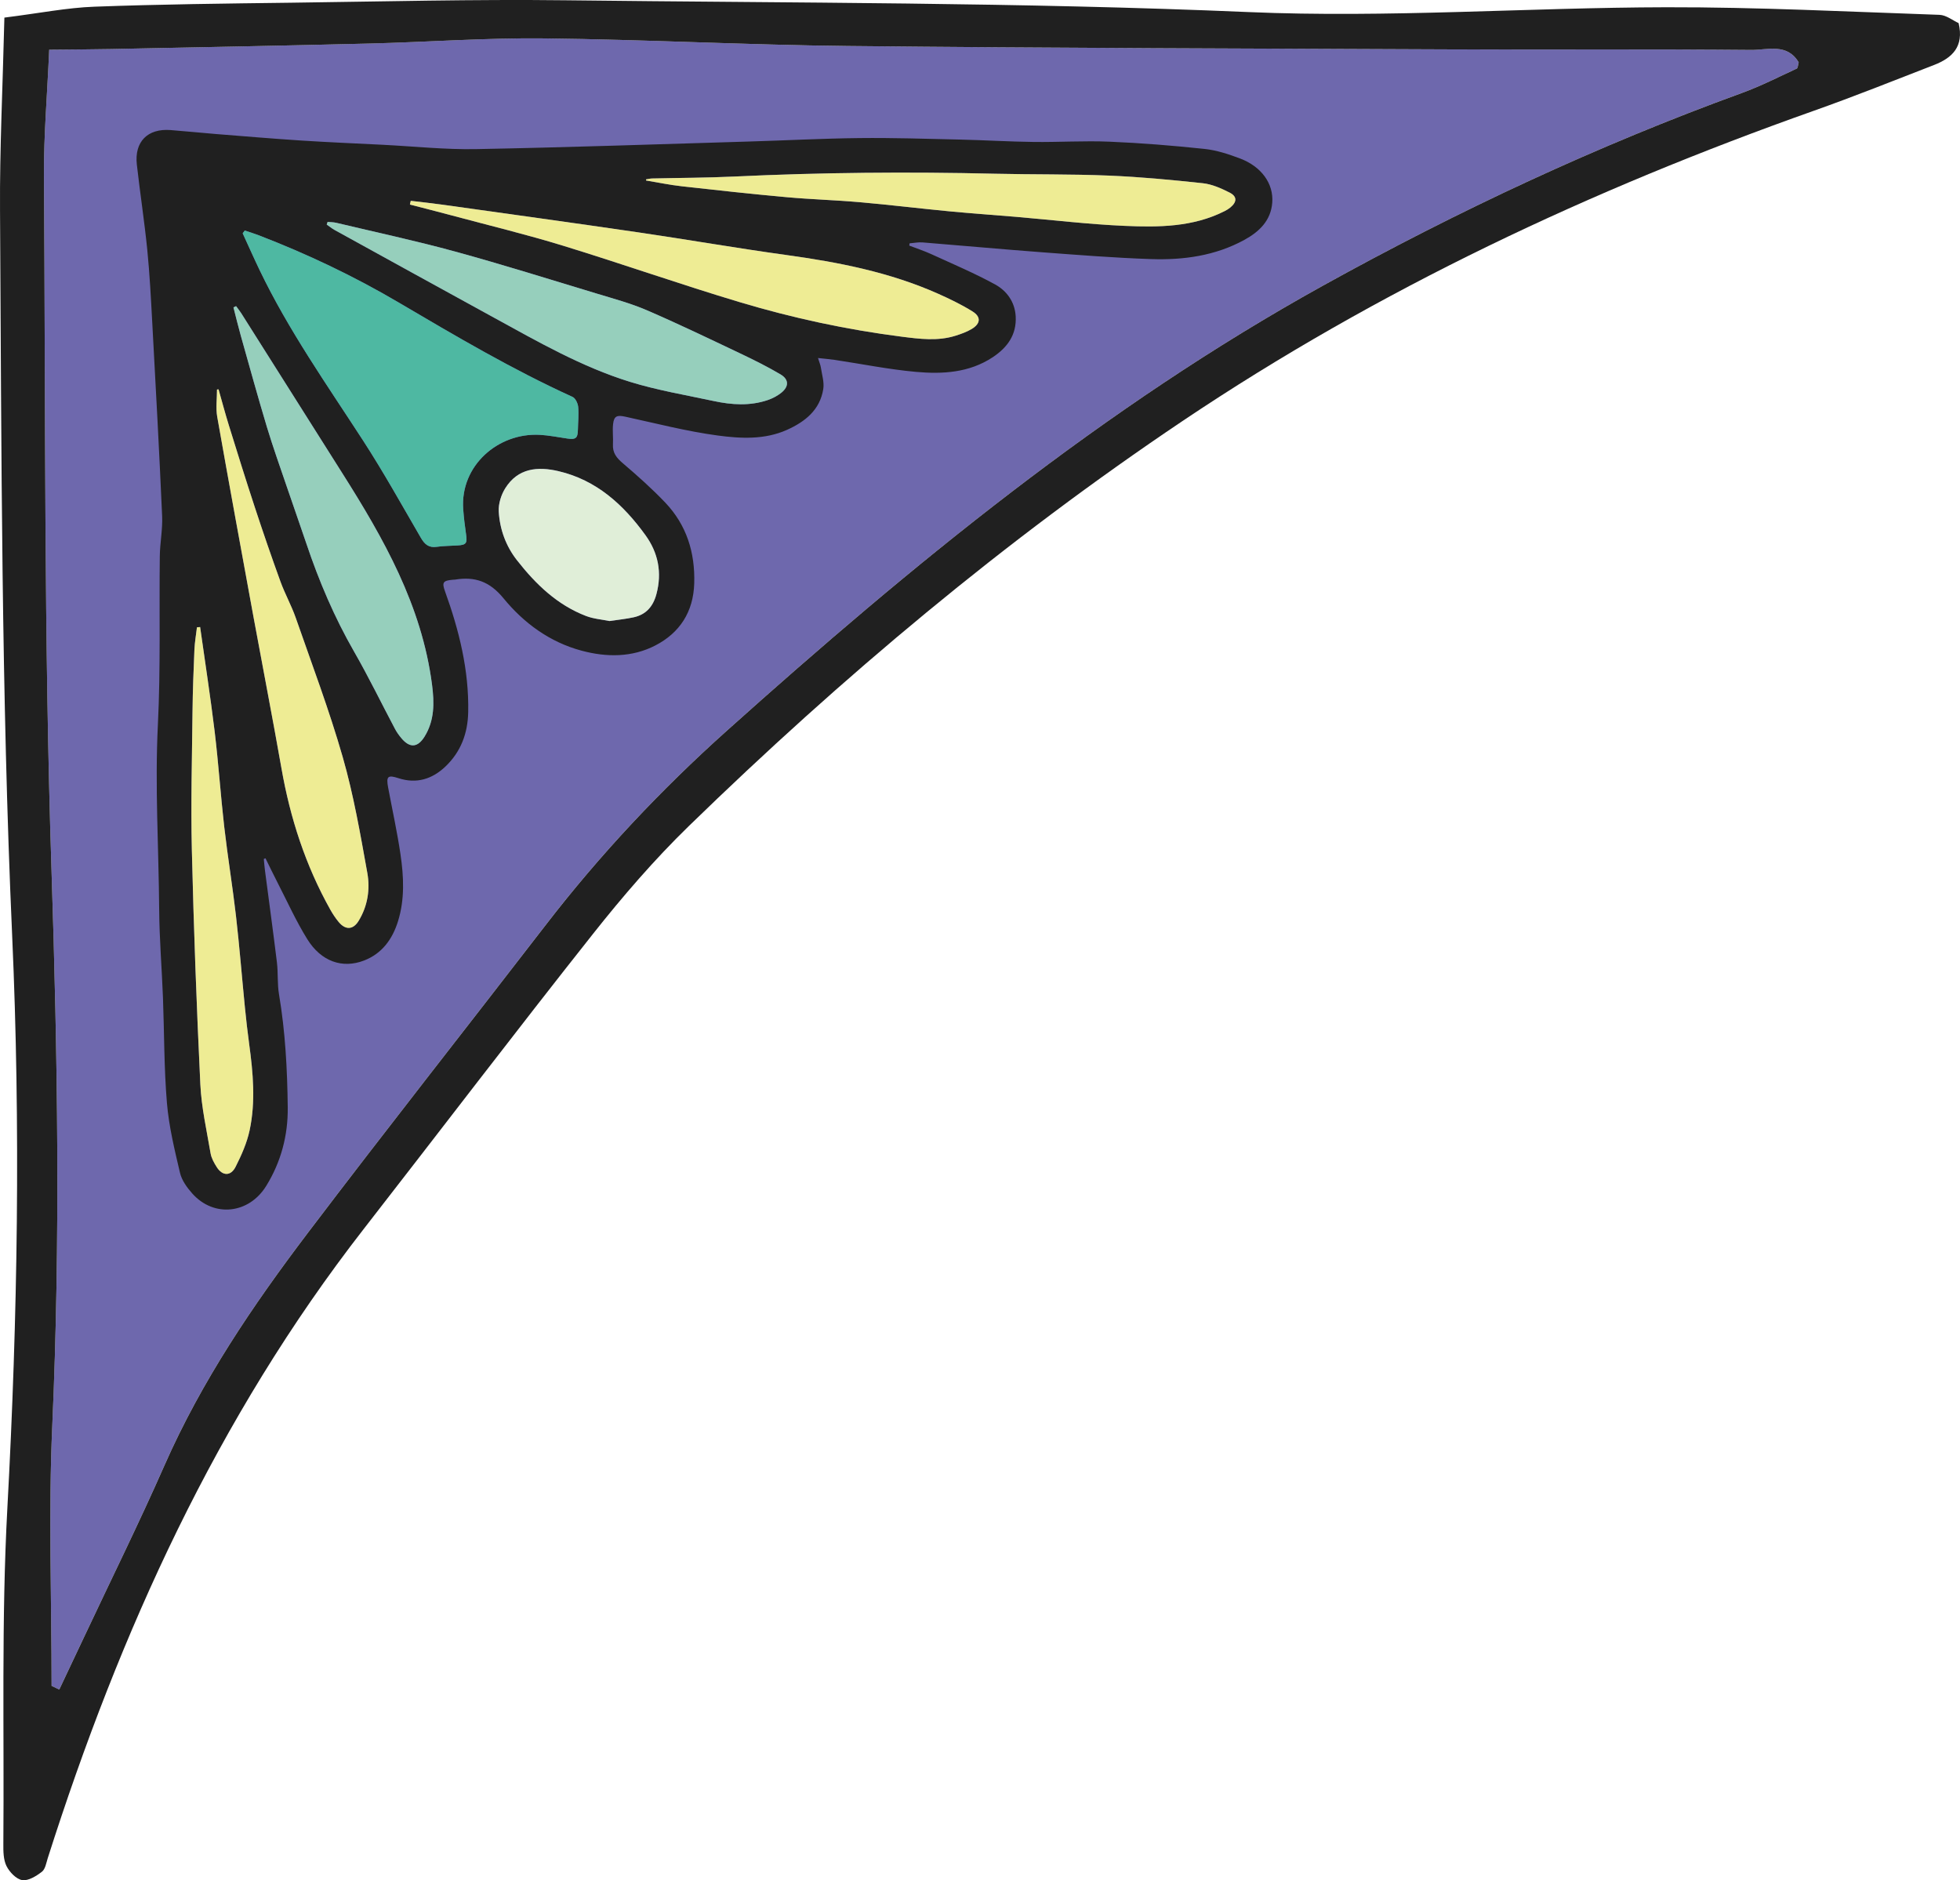 <svg width="172" height="165" viewBox="0 0 172 165" fill="none" xmlns="http://www.w3.org/2000/svg">
<g clip-path="url(#clip0_119_258)">
<path fill-rule="evenodd" clip-rule="evenodd" d="M5.199 148.268C5.92 146.743 6.644 145.216 7.362 143.689C9.729 138.657 12.195 133.67 14.436 128.582C17.696 121.177 22.189 114.552 27.034 108.162C33.9 99.109 40.938 90.19 47.873 81.19C52.65 74.989 57.987 69.316 63.802 64.106C80.068 49.536 96.881 35.715 116.072 25.079C127.926 18.509 140.145 12.787 152.874 8.152C154.514 7.557 156.079 6.756 157.666 6.021C157.776 5.969 157.779 5.683 157.843 5.472C156.826 3.756 155.091 4.394 153.678 4.38C145.014 4.301 136.349 4.368 127.683 4.333C109.915 4.26 92.144 4.218 74.377 4.035C65.499 3.944 56.623 3.467 47.744 3.367C42.645 3.311 37.544 3.693 32.442 3.819C24.892 4.007 17.343 4.148 9.792 4.301C8.073 4.336 6.355 4.339 4.317 4.36C4.142 8.343 3.834 11.862 3.857 15.378C3.996 35.698 3.849 56.028 4.518 76.331C5.053 92.628 5.312 108.889 4.582 125.181C4.245 132.754 4.525 140.355 4.525 147.943C4.748 148.051 4.975 148.159 5.198 148.266L5.199 148.268Z" fill="#6E68AD"/>
<path fill-rule="evenodd" clip-rule="evenodd" d="M0.385 1.547C0.235 7.766 -0.032 13.098 0.002 18.427C0.13 39.649 0.119 60.866 1.066 82.085C1.813 98.811 1.555 115.578 0.647 132.33C0.115 142.133 0.373 151.982 0.294 161.81C0.288 162.465 0.294 163.2 0.57 163.757C0.836 164.289 1.425 164.908 1.947 164.991C2.483 165.076 3.178 164.642 3.673 164.262C3.975 164.033 4.058 163.487 4.19 163.067C10.524 143.186 19.035 124.413 31.917 107.853C38.623 99.234 45.24 90.54 52.019 81.979C54.643 78.663 57.426 75.432 60.452 72.489C73.888 59.417 88.21 47.4 103.77 36.949C121.007 25.373 139.654 16.635 159.176 9.719C162.724 8.462 166.223 7.062 169.735 5.698C171.309 5.085 172.371 4.098 171.878 2.026C171.367 1.795 170.79 1.322 170.201 1.302C162.209 1.028 154.218 0.62 146.225 0.637C134.008 0.663 121.766 1.581 109.58 1.06C89.582 0.202 69.585 0.264 49.587 0.024C41.588 -0.071 33.585 0.134 25.586 0.237C19.812 0.311 14.037 0.373 8.267 0.588C5.881 0.676 3.51 1.152 0.385 1.545V1.547ZM5.199 148.268C4.975 148.16 4.75 148.053 4.527 147.945C4.527 140.357 4.246 132.756 4.584 125.183C5.312 108.89 5.053 92.629 4.519 76.332C3.852 56.03 3.997 35.7 3.858 15.38C3.836 11.864 4.144 8.347 4.318 4.362C6.355 4.341 8.074 4.338 9.794 4.303C17.345 4.15 24.894 4.009 32.443 3.821C37.546 3.693 42.647 3.313 47.745 3.369C56.623 3.468 65.499 3.945 74.378 4.036C92.147 4.22 109.918 4.262 127.685 4.335C136.349 4.37 145.014 4.303 153.68 4.382C155.093 4.395 156.828 3.757 157.844 5.473C157.781 5.686 157.778 5.972 157.668 6.022C156.081 6.756 154.515 7.557 152.876 8.154C140.148 12.787 127.929 18.511 116.074 25.08C96.883 35.716 80.069 49.537 63.803 64.108C57.987 69.317 52.652 74.992 47.875 81.192C40.94 90.192 33.9 99.111 27.036 108.164C22.191 114.553 17.698 121.179 14.438 128.584C12.198 133.672 9.73 138.658 7.364 143.691C6.646 145.217 5.922 146.744 5.201 148.269L5.199 148.268Z" fill="#202020"/>
<path fill-rule="evenodd" clip-rule="evenodd" d="M23.295 75.315C23.649 76.032 23.995 76.754 24.36 77.463C25.213 79.124 25.983 80.837 26.965 82.418C28.182 84.379 30.049 85.027 31.953 84.29C33.526 83.68 34.439 82.421 34.929 80.841C35.526 78.913 35.434 76.937 35.146 74.981C34.858 73.013 34.425 71.067 34.06 69.109C33.876 68.122 34.036 67.986 34.969 68.291C36.555 68.808 37.935 68.371 39.096 67.261C40.44 65.978 41.05 64.358 41.087 62.491C41.161 58.809 40.289 55.318 39.053 51.895C38.772 51.12 38.869 50.956 39.707 50.879C39.781 50.873 39.855 50.876 39.928 50.865C41.662 50.582 42.962 51.011 44.182 52.5C45.965 54.677 48.248 56.358 51.048 57.104C53.246 57.691 55.469 57.696 57.507 56.644C59.648 55.538 60.847 53.707 60.922 51.196C61.004 48.479 60.248 46.07 58.376 44.102C57.213 42.88 55.945 41.752 54.661 40.657C54.112 40.19 53.744 39.741 53.789 38.992C53.824 38.406 53.736 37.807 53.8 37.225C53.878 36.5 54.153 36.41 54.865 36.565C57.566 37.153 60.255 37.852 62.987 38.219C65.002 38.489 67.111 38.6 69.069 37.719C70.653 37.006 71.957 35.977 72.247 34.135C72.34 33.537 72.131 32.887 72.037 32.264C72.004 32.032 71.904 31.81 71.784 31.418C72.369 31.483 72.817 31.518 73.26 31.584C75.632 31.941 77.991 32.418 80.375 32.634C82.706 32.844 85.05 32.715 87.112 31.352C88.392 30.506 89.228 29.381 89.131 27.747C89.054 26.472 88.333 25.512 87.311 24.953C85.51 23.97 83.614 23.167 81.746 22.312C81.113 22.021 80.445 21.804 79.792 21.552C79.801 21.487 79.813 21.422 79.822 21.355C80.2 21.325 80.584 21.243 80.959 21.273C84.446 21.552 87.931 21.875 91.421 22.136C94.614 22.375 97.81 22.629 101.011 22.736C103.85 22.832 106.639 22.451 109.192 21.055C110.493 20.344 111.524 19.372 111.646 17.783C111.775 16.114 110.699 14.617 108.814 13.906C107.811 13.527 106.758 13.181 105.702 13.069C102.933 12.777 100.15 12.549 97.367 12.434C95.145 12.34 92.914 12.486 90.686 12.457C88.534 12.431 86.385 12.297 84.232 12.248C81.295 12.181 78.356 12.085 75.42 12.117C72.186 12.152 68.956 12.325 65.723 12.42C57.74 12.657 49.756 12.937 41.771 13.086C39.063 13.136 36.35 12.846 33.639 12.708C31.244 12.587 28.846 12.489 26.453 12.334C23.941 12.172 21.428 11.958 18.916 11.759C17.601 11.653 16.286 11.515 14.967 11.414C12.952 11.259 11.783 12.438 12.009 14.446C12.29 16.938 12.673 19.419 12.924 21.914C13.136 24.043 13.246 26.184 13.362 28.322C13.67 33.975 13.978 39.628 14.228 45.283C14.281 46.455 14.038 47.638 14.023 48.817C13.963 53.739 14.1 58.672 13.856 63.583C13.586 69.008 13.928 74.413 13.969 79.829C13.988 82.41 14.204 84.993 14.302 87.576C14.418 90.648 14.391 93.732 14.649 96.791C14.822 98.858 15.322 100.905 15.798 102.933C15.954 103.588 16.417 104.226 16.88 104.745C18.777 106.865 21.848 106.536 23.367 104.064C24.662 101.961 25.278 99.642 25.251 97.181C25.212 93.859 25.039 90.542 24.483 87.253C24.328 86.336 24.413 85.382 24.301 84.456C23.975 81.769 23.603 79.089 23.254 76.405C23.21 76.065 23.183 75.723 23.15 75.38C23.201 75.36 23.253 75.339 23.304 75.316L23.295 75.315ZM21.296 20.476C21.358 20.394 21.42 20.312 21.48 20.229C21.885 20.366 22.295 20.488 22.693 20.642C26.954 22.281 31.067 24.237 35.004 26.557C39.991 29.492 44.971 32.432 50.246 34.831C50.498 34.944 50.708 35.39 50.738 35.701C50.8 36.357 50.727 37.026 50.715 37.69C50.702 38.453 50.537 38.592 49.78 38.483C48.982 38.368 48.184 38.203 47.382 38.158C43.709 37.954 40.371 40.871 40.65 44.686C40.703 45.419 40.792 46.153 40.899 46.883C41.015 47.666 40.923 47.818 40.16 47.865C39.549 47.904 38.932 47.9 38.329 47.986C37.63 48.088 37.268 47.773 36.933 47.193C35.267 44.326 33.656 41.423 31.853 38.644C28.686 33.757 25.327 28.995 22.794 23.722C22.278 22.648 21.796 21.557 21.298 20.474L21.296 20.476ZM20.488 26.975C20.565 26.939 20.64 26.903 20.716 26.866C20.868 27.072 21.029 27.271 21.167 27.486C24.122 32.158 27.067 36.833 30.024 41.503C33.669 47.258 37.013 53.137 37.912 60.081C38.122 61.692 38.134 63.228 37.256 64.643C36.642 65.631 35.944 65.654 35.208 64.761C35.004 64.517 34.814 64.253 34.666 63.971C33.47 61.714 32.354 59.41 31.082 57.198C29.348 54.181 27.996 51.008 26.891 47.716C26.327 46.042 25.734 44.378 25.167 42.706C24.573 40.96 23.951 39.223 23.419 37.46C22.619 34.8 21.882 32.123 21.129 29.45C20.898 28.63 20.701 27.8 20.488 26.975ZM28.671 19.705C28.696 19.628 28.724 19.549 28.751 19.473C29.007 19.499 29.27 19.496 29.518 19.555C32.994 20.383 36.492 21.131 39.935 22.075C44.109 23.218 48.24 24.518 52.385 25.77C53.86 26.217 55.361 26.622 56.773 27.23C59.515 28.413 62.209 29.712 64.91 30.993C66.124 31.569 67.334 32.17 68.491 32.853C69.239 33.296 69.242 33.916 68.568 34.462C68.215 34.747 67.784 34.972 67.352 35.116C65.796 35.637 64.207 35.532 62.637 35.194C60.176 34.667 57.678 34.248 55.279 33.507C51.05 32.199 47.207 29.989 43.339 27.87C38.677 25.317 34.022 22.75 29.366 20.183C29.122 20.048 28.901 19.865 28.671 19.705ZM19.044 34.185C19.09 34.179 19.133 34.174 19.177 34.169C19.48 35.228 19.761 36.292 20.087 37.341C20.829 39.734 21.572 42.126 22.355 44.504C23.075 46.691 23.821 48.869 24.607 51.031C25.001 52.115 25.573 53.135 25.953 54.222C27.367 58.282 28.891 62.314 30.075 66.442C31.03 69.764 31.621 73.198 32.233 76.608C32.491 78.038 32.264 79.519 31.47 80.812C30.989 81.599 30.328 81.631 29.737 80.932C29.453 80.597 29.208 80.221 28.99 79.838C26.815 75.961 25.465 71.802 24.699 67.428C23.919 62.993 23.058 58.574 22.245 54.146C21.173 48.289 20.094 42.436 19.061 36.573C18.925 35.799 19.043 34.982 19.043 34.186L19.044 34.185ZM35.973 17.95C35.997 17.84 36.021 17.731 36.045 17.624C36.983 17.736 37.923 17.834 38.858 17.966C44.579 18.768 50.3 19.555 56.016 20.392C60.352 21.027 64.67 21.782 69.01 22.38C73.588 23.011 78.092 23.89 82.341 25.785C83.366 26.243 84.388 26.736 85.339 27.329C86.107 27.805 86.056 28.398 85.275 28.869C84.842 29.13 84.345 29.306 83.86 29.459C82.294 29.956 80.697 29.745 79.123 29.545C74.304 28.931 69.559 27.908 64.912 26.515C59.711 24.956 54.586 23.149 49.394 21.557C46.17 20.568 42.888 19.777 39.632 18.902C38.415 18.576 37.193 18.267 35.973 17.95ZM56.696 15.839C56.696 15.807 56.693 15.774 56.691 15.741C56.869 15.713 57.046 15.666 57.222 15.662C59.62 15.604 62.02 15.604 64.417 15.492C72.048 15.131 79.681 15.065 87.317 15.245C90.644 15.324 93.976 15.271 97.299 15.409C100.056 15.522 102.811 15.783 105.554 16.079C106.355 16.165 107.158 16.523 107.889 16.893C108.577 17.239 108.557 17.724 107.956 18.215C107.805 18.338 107.636 18.441 107.459 18.529C104.684 19.931 101.678 19.95 98.7 19.821C95.53 19.684 92.37 19.302 89.207 19.032C87.234 18.864 85.256 18.729 83.285 18.541C80.682 18.292 78.084 17.974 75.479 17.745C73.336 17.557 71.182 17.498 69.039 17.304C65.969 17.025 62.904 16.691 59.839 16.347C58.785 16.23 57.741 16.012 56.693 15.838L56.696 15.839ZM17.283 55.051C17.376 55.044 17.47 55.035 17.563 55.027C17.992 58.085 18.468 61.139 18.839 64.204C19.174 66.987 19.361 69.79 19.681 72.574C19.981 75.188 20.411 77.785 20.711 80.4C21.017 83.061 21.226 85.734 21.492 88.401C21.599 89.479 21.722 90.554 21.868 91.627C22.21 94.147 22.443 96.679 21.907 99.187C21.67 100.297 21.191 101.378 20.675 102.396C20.25 103.238 19.521 103.209 19.02 102.419C18.787 102.051 18.553 101.635 18.482 101.215C18.141 99.207 17.681 97.196 17.583 95.169C17.253 88.308 17.001 81.443 16.836 74.576C16.74 70.521 16.853 66.459 16.896 62.399C16.916 60.602 16.985 58.807 17.062 57.013C17.091 56.357 17.207 55.706 17.284 55.051H17.283ZM53.489 54.5C52.843 54.366 52.094 54.313 51.424 54.055C48.899 53.085 47.02 51.272 45.379 49.179C44.394 47.929 43.863 46.462 43.769 44.901C43.728 44.225 43.974 43.432 44.339 42.849C45.445 41.086 47.161 40.915 49.003 41.346C52.341 42.126 54.705 44.284 56.645 46.969C57.762 48.517 58.111 50.251 57.601 52.148C57.307 53.234 56.69 53.931 55.61 54.171C54.945 54.318 54.26 54.384 53.489 54.5Z" fill="#202020"/>
<path fill-rule="evenodd" clip-rule="evenodd" d="M21.296 20.476C21.794 21.56 22.277 22.65 22.793 23.723C25.325 28.996 28.684 33.759 31.852 38.645C33.654 41.424 35.265 44.328 36.932 47.195C37.267 47.772 37.63 48.089 38.327 47.988C38.932 47.9 39.547 47.906 40.158 47.866C40.921 47.819 41.013 47.668 40.897 46.884C40.79 46.155 40.701 45.421 40.648 44.687C40.371 40.871 43.707 37.955 47.38 38.16C48.183 38.204 48.979 38.369 49.779 38.484C50.536 38.594 50.7 38.453 50.714 37.691C50.726 37.028 50.8 36.357 50.736 35.702C50.706 35.392 50.496 34.947 50.245 34.832C44.97 32.434 39.989 29.494 35.003 26.558C31.066 24.24 26.953 22.283 22.692 20.644C22.293 20.491 21.883 20.368 21.479 20.23C21.419 20.313 21.355 20.395 21.295 20.477L21.296 20.476Z" fill="#4EB8A2"/>
<path fill-rule="evenodd" clip-rule="evenodd" d="M20.488 26.975C20.701 27.8 20.898 28.63 21.129 29.45C21.883 32.123 22.619 34.8 23.419 37.46C23.951 39.224 24.573 40.96 25.167 42.706C25.734 44.378 26.327 46.042 26.891 47.716C27.997 51.008 29.348 54.18 31.083 57.198C32.353 59.41 33.469 61.715 34.666 63.971C34.814 64.251 35.004 64.515 35.208 64.761C35.944 65.654 36.642 65.63 37.256 64.643C38.133 63.228 38.12 61.694 37.912 60.081C37.013 53.137 33.669 47.258 30.024 41.503C27.067 36.833 24.122 32.158 21.167 27.486C21.029 27.271 20.868 27.072 20.716 26.866C20.64 26.903 20.565 26.939 20.488 26.975Z" fill="#96CFBC"/>
<path fill-rule="evenodd" clip-rule="evenodd" d="M28.671 19.706C28.901 19.866 29.122 20.048 29.366 20.183C34.022 22.748 38.677 25.317 43.339 27.87C47.208 29.99 51.05 32.199 55.279 33.507C57.678 34.248 60.176 34.667 62.637 35.194C64.207 35.531 65.796 35.637 67.352 35.116C67.782 34.972 68.215 34.747 68.568 34.462C69.242 33.916 69.239 33.295 68.491 32.854C67.334 32.17 66.124 31.571 64.91 30.993C62.21 29.712 59.515 28.413 56.773 27.23C55.362 26.622 53.86 26.217 52.385 25.77C48.242 24.518 44.11 23.218 39.935 22.075C36.49 21.131 32.992 20.383 29.518 19.555C29.27 19.496 29.007 19.499 28.751 19.474C28.724 19.551 28.696 19.628 28.671 19.706Z" fill="#96CFBC"/>
<path fill-rule="evenodd" clip-rule="evenodd" d="M19.044 34.185C19.044 34.981 18.927 35.8 19.062 36.571C20.096 42.434 21.174 48.288 22.247 54.145C23.06 58.572 23.921 62.992 24.701 67.426C25.467 71.801 26.817 75.961 28.992 79.836C29.209 80.22 29.456 80.596 29.739 80.931C30.33 81.63 30.992 81.598 31.472 80.811C32.265 79.518 32.493 78.038 32.235 76.607C31.622 73.197 31.031 69.763 30.076 66.441C28.892 62.312 27.369 58.281 25.954 54.221C25.574 53.135 25.002 52.113 24.609 51.029C23.823 48.867 23.076 46.69 22.357 44.502C21.574 42.123 20.83 39.731 20.088 37.34C19.762 36.291 19.48 35.226 19.179 34.168C19.133 34.173 19.091 34.179 19.046 34.183L19.044 34.185Z" fill="#EEEC94"/>
<path fill-rule="evenodd" clip-rule="evenodd" d="M35.973 17.95C37.193 18.267 38.415 18.576 39.632 18.902C42.89 19.777 46.172 20.568 49.394 21.557C54.586 23.149 59.711 24.956 64.912 26.515C69.561 27.908 74.306 28.931 79.123 29.545C80.695 29.745 82.294 29.955 83.86 29.459C84.345 29.304 84.842 29.13 85.275 28.869C86.057 28.398 86.107 27.805 85.339 27.329C84.386 26.737 83.366 26.243 82.341 25.785C78.092 23.89 73.588 23.011 69.01 22.38C64.67 21.783 60.352 21.026 56.016 20.392C50.3 19.557 44.579 18.768 38.858 17.966C37.923 17.836 36.983 17.736 36.045 17.624C36.022 17.731 35.997 17.841 35.973 17.95Z" fill="#EEEC94"/>
<path fill-rule="evenodd" clip-rule="evenodd" d="M56.696 15.839C57.744 16.014 58.788 16.232 59.842 16.349C62.906 16.693 65.971 17.028 69.042 17.305C71.183 17.5 73.338 17.557 75.482 17.747C78.087 17.976 80.685 18.294 83.288 18.543C85.259 18.731 87.237 18.866 89.21 19.034C92.374 19.304 95.533 19.686 98.703 19.822C101.681 19.951 104.687 19.934 107.462 18.53C107.637 18.442 107.808 18.339 107.959 18.217C108.56 17.724 108.58 17.24 107.892 16.895C107.161 16.525 106.358 16.167 105.557 16.08C102.814 15.785 100.059 15.525 97.302 15.41C93.979 15.272 90.647 15.325 87.32 15.246C79.685 15.065 72.051 15.131 64.42 15.494C62.023 15.607 59.624 15.606 57.225 15.663C57.049 15.668 56.872 15.715 56.694 15.742C56.694 15.776 56.697 15.807 56.699 15.841L56.696 15.839Z" fill="#EEEC94"/>
<path fill-rule="evenodd" clip-rule="evenodd" d="M17.283 55.052C17.207 55.707 17.09 56.358 17.061 57.014C16.984 58.807 16.915 60.604 16.895 62.399C16.851 66.458 16.74 70.519 16.835 74.577C16.999 81.443 17.251 88.31 17.581 95.169C17.679 97.196 18.139 99.207 18.48 101.215C18.553 101.637 18.787 102.051 19.019 102.419C19.52 103.208 20.248 103.238 20.673 102.397C21.189 101.378 21.669 100.297 21.906 99.187C22.441 96.679 22.209 94.146 21.866 91.627C21.72 90.554 21.598 89.479 21.491 88.401C21.226 85.734 21.016 83.061 20.71 80.4C20.409 77.785 19.98 75.188 19.679 72.574C19.36 69.789 19.173 66.987 18.838 64.205C18.467 61.139 17.99 58.085 17.562 55.027C17.468 55.035 17.375 55.044 17.281 55.052H17.283Z" fill="#EEEC94"/>
<path fill-rule="evenodd" clip-rule="evenodd" d="M53.489 54.5C54.26 54.384 54.945 54.318 55.61 54.171C56.69 53.933 57.307 53.234 57.601 52.148C58.111 50.251 57.762 48.515 56.645 46.969C54.705 44.284 52.34 42.126 49.003 41.346C47.16 40.915 45.445 41.086 44.339 42.849C43.974 43.432 43.728 44.223 43.769 44.901C43.863 46.462 44.394 47.927 45.379 49.179C47.02 51.272 48.899 53.085 51.424 54.055C52.095 54.313 52.845 54.366 53.489 54.5Z" fill="#E0EED8"/>
</g>
<defs>
<clipPath id="clip0_119_258">
<rect width="172" height="165" fill="white" transform="matrix(-1 0 0 1 172 0)"/>
</clipPath>
</defs>
</svg>
